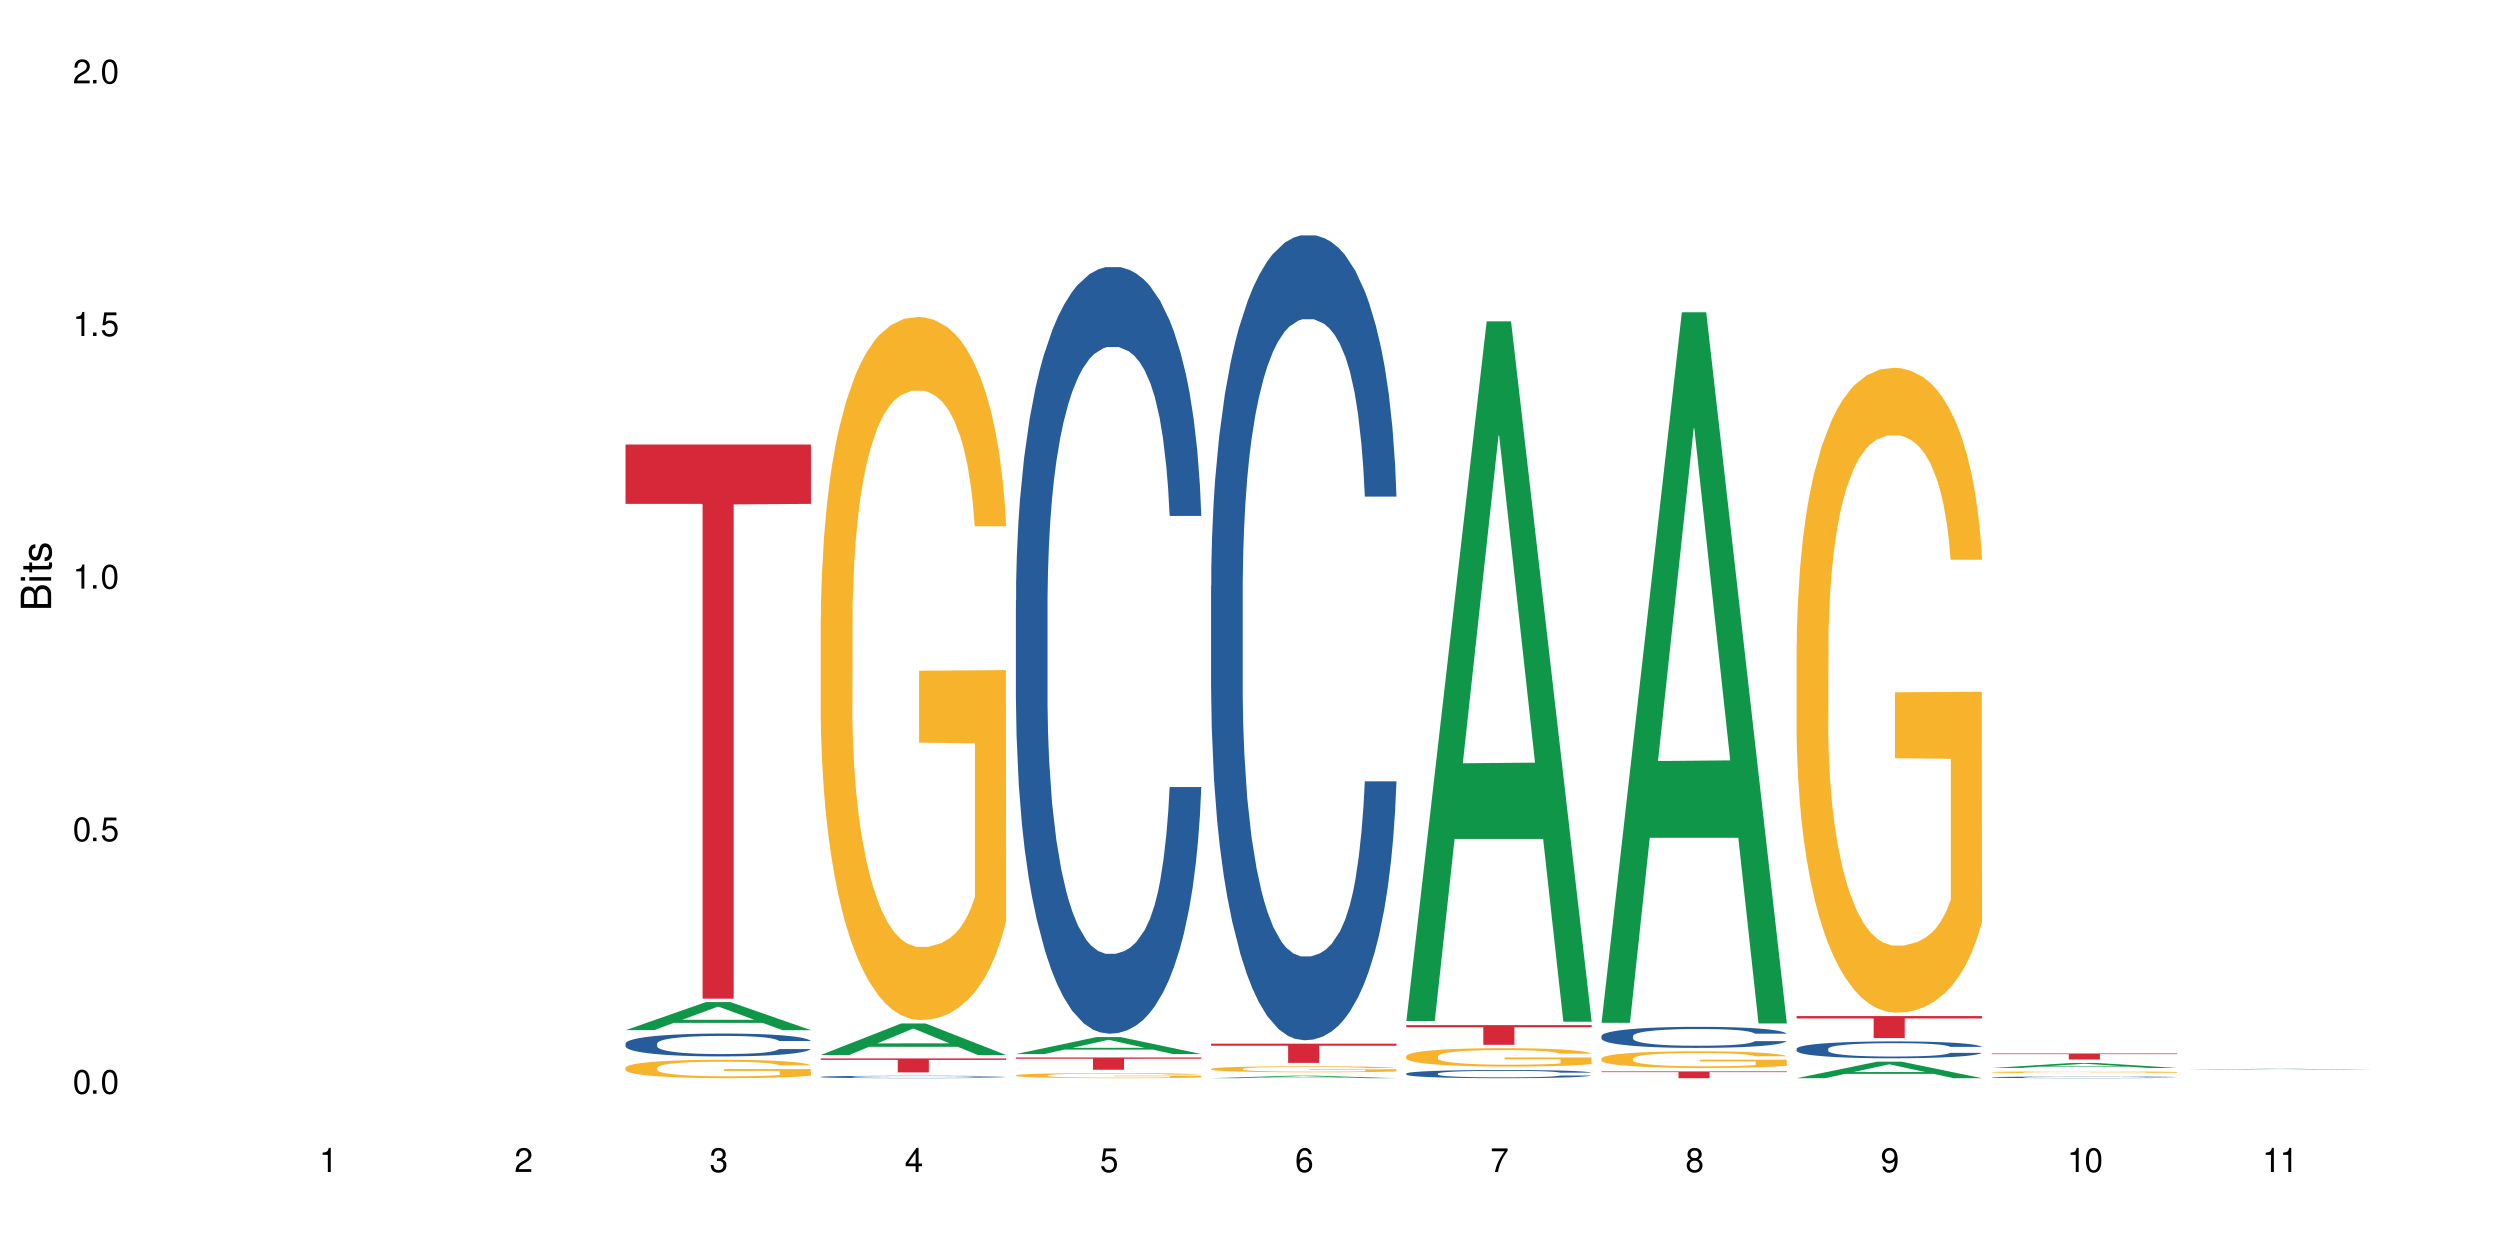 <?xml version="1.0" encoding="UTF-8"?>
<svg xmlns="http://www.w3.org/2000/svg" xmlns:xlink="http://www.w3.org/1999/xlink" width="720" height="360" viewBox="0 0 720 360">
<defs>
<g>
<g id="glyph-0-0">
</g>
<g id="glyph-0-1">
<path d="M 2.641 -6.938 C 2 -6.938 1.422 -6.656 1.078 -6.172 C 0.641 -5.562 0.406 -4.641 0.406 -3.359 C 0.406 -1.016 1.188 0.219 2.641 0.219 C 4.078 0.219 4.859 -1.016 4.859 -3.297 C 4.859 -4.641 4.656 -5.547 4.203 -6.172 C 3.844 -6.656 3.281 -6.938 2.641 -6.938 Z M 2.641 -6.188 C 3.547 -6.188 4 -5.25 4 -3.375 C 4 -1.406 3.562 -0.484 2.625 -0.484 C 1.734 -0.484 1.281 -1.438 1.281 -3.344 C 1.281 -5.25 1.734 -6.188 2.641 -6.188 Z M 2.641 -6.188 "/>
</g>
<g id="glyph-0-2">
<path d="M 1.828 -1 L 0.828 -1 L 0.828 0 L 1.828 0 Z M 1.828 -1 "/>
</g>
<g id="glyph-0-3">
<path d="M 4.562 -6.797 L 1.062 -6.797 L 0.547 -3.094 L 1.328 -3.094 C 1.719 -3.562 2.047 -3.734 2.578 -3.734 C 3.484 -3.734 4.062 -3.109 4.062 -2.094 C 4.062 -1.125 3.484 -0.531 2.578 -0.531 C 1.828 -0.531 1.375 -0.906 1.188 -1.672 L 0.328 -1.672 C 0.453 -1.109 0.547 -0.844 0.75 -0.594 C 1.125 -0.078 1.828 0.219 2.594 0.219 C 3.969 0.219 4.922 -0.781 4.922 -2.219 C 4.922 -3.562 4.031 -4.484 2.719 -4.484 C 2.25 -4.484 1.859 -4.359 1.469 -4.062 L 1.734 -5.969 L 4.562 -5.969 Z M 4.562 -6.797 "/>
</g>
<g id="glyph-0-4">
<path d="M 2.484 -4.938 L 2.484 0 L 3.328 0 L 3.328 -6.938 L 2.766 -6.938 C 2.469 -5.875 2.281 -5.734 0.984 -5.562 L 0.984 -4.938 Z M 2.484 -4.938 "/>
</g>
<g id="glyph-0-5">
<path d="M 4.859 -0.828 L 1.281 -0.828 C 1.359 -1.406 1.672 -1.781 2.5 -2.281 L 3.469 -2.828 C 4.406 -3.344 4.906 -4.062 4.906 -4.906 C 4.906 -5.484 4.672 -6.031 4.266 -6.406 C 3.859 -6.766 3.375 -6.938 2.719 -6.938 C 1.859 -6.938 1.219 -6.625 0.844 -6.031 C 0.609 -5.672 0.5 -5.234 0.484 -4.531 L 1.328 -4.531 C 1.359 -5.016 1.406 -5.281 1.531 -5.516 C 1.75 -5.938 2.188 -6.203 2.703 -6.203 C 3.469 -6.203 4.031 -5.641 4.031 -4.891 C 4.031 -4.344 3.719 -3.859 3.125 -3.516 L 2.234 -3 C 0.812 -2.172 0.406 -1.531 0.328 -0.016 L 4.859 -0.016 Z M 4.859 -0.828 "/>
</g>
<g id="glyph-0-6">
<path d="M 2.125 -3.188 L 2.578 -3.188 C 3.5 -3.188 3.984 -2.766 3.984 -1.922 C 3.984 -1.062 3.469 -0.531 2.594 -0.531 C 1.656 -0.531 1.203 -1 1.156 -2.016 L 0.312 -2.016 C 0.344 -1.453 0.438 -1.094 0.609 -0.781 C 0.953 -0.109 1.625 0.219 2.547 0.219 C 3.953 0.219 4.859 -0.625 4.859 -1.938 C 4.859 -2.828 4.516 -3.297 3.703 -3.594 C 4.344 -3.844 4.656 -4.328 4.656 -5.031 C 4.656 -6.219 3.875 -6.938 2.578 -6.938 C 1.203 -6.938 0.484 -6.172 0.453 -4.703 L 1.297 -4.703 C 1.312 -5.125 1.344 -5.359 1.453 -5.578 C 1.641 -5.969 2.062 -6.203 2.594 -6.203 C 3.344 -6.203 3.797 -5.75 3.797 -5 C 3.797 -4.516 3.609 -4.219 3.25 -4.047 C 3.016 -3.953 2.703 -3.922 2.125 -3.906 Z M 2.125 -3.188 "/>
</g>
<g id="glyph-0-7">
<path d="M 3.141 -1.672 L 3.141 0 L 3.984 0 L 3.984 -1.672 L 4.984 -1.672 L 4.984 -2.438 L 3.984 -2.438 L 3.984 -6.938 L 3.359 -6.938 L 0.266 -2.578 L 0.266 -1.672 Z M 3.141 -2.438 L 1 -2.438 L 3.141 -5.5 Z M 3.141 -2.438 "/>
</g>
<g id="glyph-0-8">
<path d="M 4.781 -5.125 C 4.609 -6.266 3.891 -6.938 2.844 -6.938 C 2.094 -6.938 1.422 -6.578 1.031 -5.953 C 0.594 -5.266 0.406 -4.422 0.406 -3.172 C 0.406 -2 0.578 -1.25 0.984 -0.641 C 1.359 -0.078 1.953 0.219 2.703 0.219 C 3.984 0.219 4.922 -0.75 4.922 -2.094 C 4.922 -3.375 4.062 -4.281 2.844 -4.281 C 2.172 -4.281 1.641 -4.031 1.281 -3.516 C 1.281 -5.234 1.828 -6.188 2.797 -6.188 C 3.391 -6.188 3.797 -5.797 3.938 -5.125 Z M 2.734 -3.531 C 3.547 -3.531 4.062 -2.953 4.062 -2.031 C 4.062 -1.156 3.484 -0.531 2.703 -0.531 C 1.922 -0.531 1.328 -1.188 1.328 -2.078 C 1.328 -2.938 1.906 -3.531 2.734 -3.531 Z M 2.734 -3.531 "/>
</g>
<g id="glyph-0-9">
<path d="M 4.984 -6.797 L 0.438 -6.797 L 0.438 -5.969 L 4.109 -5.969 C 2.5 -3.656 1.828 -2.234 1.328 0 L 2.219 0 C 2.594 -2.172 3.453 -4.047 4.984 -6.094 Z M 4.984 -6.797 "/>
</g>
<g id="glyph-0-10">
<path d="M 3.75 -3.656 C 4.469 -4.094 4.688 -4.438 4.688 -5.078 C 4.688 -6.172 3.844 -6.938 2.641 -6.938 C 1.438 -6.938 0.594 -6.172 0.594 -5.094 C 0.594 -4.438 0.812 -4.094 1.516 -3.656 C 0.734 -3.266 0.359 -2.703 0.359 -1.922 C 0.359 -0.656 1.281 0.219 2.641 0.219 C 3.984 0.219 4.922 -0.656 4.922 -1.922 C 4.922 -2.703 4.531 -3.266 3.75 -3.656 Z M 2.641 -6.188 C 3.359 -6.188 3.812 -5.75 3.812 -5.062 C 3.812 -4.406 3.344 -3.984 2.641 -3.984 C 1.922 -3.984 1.453 -4.406 1.453 -5.078 C 1.453 -5.75 1.922 -6.188 2.641 -6.188 Z M 2.641 -3.266 C 3.484 -3.266 4.062 -2.719 4.062 -1.906 C 4.062 -1.078 3.484 -0.531 2.625 -0.531 C 1.797 -0.531 1.219 -1.094 1.219 -1.906 C 1.219 -2.719 1.781 -3.266 2.641 -3.266 Z M 2.641 -3.266 "/>
</g>
<g id="glyph-0-11">
<path d="M 0.516 -1.578 C 0.672 -0.453 1.406 0.219 2.438 0.219 C 3.188 0.219 3.859 -0.141 4.266 -0.766 C 4.688 -1.453 4.891 -2.297 4.891 -3.547 C 4.891 -4.719 4.703 -5.453 4.312 -6.078 C 3.938 -6.641 3.344 -6.938 2.594 -6.938 C 1.297 -6.938 0.359 -5.969 0.359 -4.625 C 0.359 -3.344 1.234 -2.453 2.453 -2.453 C 3.094 -2.453 3.578 -2.672 4.016 -3.203 C 4 -1.484 3.469 -0.531 2.5 -0.531 C 1.906 -0.531 1.484 -0.906 1.359 -1.578 Z M 2.578 -6.203 C 3.375 -6.203 3.969 -5.531 3.969 -4.641 C 3.969 -3.797 3.391 -3.188 2.547 -3.188 C 1.734 -3.188 1.234 -3.766 1.234 -4.688 C 1.234 -5.562 1.797 -6.203 2.578 -6.203 Z M 2.578 -6.203 "/>
</g>
<g id="glyph-1-0">
</g>
<g id="glyph-1-1">
<path d="M 0 -0.953 L 0 -4.891 C 0 -5.719 -0.234 -6.344 -0.734 -6.797 C -1.188 -7.234 -1.812 -7.469 -2.5 -7.469 C -3.547 -7.469 -4.188 -7 -4.625 -5.875 C -4.984 -6.688 -5.625 -7.094 -6.531 -7.094 C -7.172 -7.094 -7.734 -6.859 -8.141 -6.391 C -8.562 -5.922 -8.75 -5.344 -8.75 -4.5 L -8.75 -0.953 Z M -4.984 -2.062 L -7.766 -2.062 L -7.766 -4.219 C -7.766 -4.844 -7.688 -5.203 -7.453 -5.5 C -7.219 -5.812 -6.859 -5.969 -6.375 -5.969 C -5.891 -5.969 -5.531 -5.812 -5.297 -5.5 C -5.062 -5.203 -4.984 -4.844 -4.984 -4.219 Z M -0.984 -2.062 L -4 -2.062 L -4 -4.781 C -4 -5.766 -3.438 -6.359 -2.484 -6.359 C -1.547 -6.359 -0.984 -5.766 -0.984 -4.781 Z M -0.984 -2.062 "/>
</g>
<g id="glyph-1-2">
<path d="M -6.281 -1.797 L -6.281 -0.797 L 0 -0.797 L 0 -1.797 Z M -8.75 -1.797 L -8.75 -0.797 L -7.484 -0.797 L -7.484 -1.797 Z M -8.75 -1.797 "/>
</g>
<g id="glyph-1-3">
<path d="M -6.281 -3.047 L -6.281 -2.016 L -8.016 -2.016 L -8.016 -1.016 L -6.281 -1.016 L -6.281 -0.172 L -5.469 -0.172 L -5.469 -1.016 L -0.719 -1.016 C -0.078 -1.016 0.281 -1.453 0.281 -2.234 C 0.281 -2.5 0.25 -2.719 0.188 -3.047 L -0.641 -3.047 C -0.609 -2.906 -0.594 -2.766 -0.594 -2.562 C -0.594 -2.141 -0.719 -2.016 -1.156 -2.016 L -5.469 -2.016 L -5.469 -3.047 Z M -6.281 -3.047 "/>
</g>
<g id="glyph-1-4">
<path d="M -4.531 -5.25 C -5.766 -5.25 -6.469 -4.422 -6.469 -2.969 C -6.469 -1.516 -5.719 -0.562 -4.547 -0.562 C -3.562 -0.562 -3.094 -1.062 -2.734 -2.562 L -2.516 -3.484 C -2.344 -4.188 -2.094 -4.469 -1.641 -4.469 C -1.047 -4.469 -0.641 -3.875 -0.641 -3 C -0.641 -2.453 -0.797 -2 -1.062 -1.75 C -1.25 -1.594 -1.422 -1.531 -1.875 -1.469 L -1.875 -0.406 C -0.422 -0.453 0.281 -1.266 0.281 -2.922 C 0.281 -4.5 -0.5 -5.516 -1.719 -5.516 C -2.656 -5.516 -3.172 -4.984 -3.469 -3.734 L -3.703 -2.766 C -3.891 -1.953 -4.156 -1.609 -4.594 -1.609 C -5.188 -1.609 -5.547 -2.125 -5.547 -2.938 C -5.547 -3.75 -5.203 -4.172 -4.531 -4.203 Z M -4.531 -5.25 "/>
</g>
</g>
</defs>
<rect x="-72" y="-36" width="864" height="432" fill="rgb(100%, 100%, 100%)" fill-opacity="1"/>
<path fill-rule="nonzero" fill="rgb(6.275%, 58.824%, 28.235%)" fill-opacity="1" d="M 180.152 296.684 L 180.211 296.676 L 203.316 288.594 L 210.336 288.594 L 233.555 296.691 L 225.395 296.691 L 219.578 294.578 L 194.074 294.578 L 188.371 296.684 L 180.152 296.684 L 196.527 293.703 L 217.238 293.695 L 206.91 289.918 L 206.797 289.91 L 206.684 289.93 L 196.473 293.695 L 196.527 293.703 Z M 180.152 296.684 "/>
<path fill-rule="nonzero" fill="rgb(14.51%, 36.078%, 60%)" fill-opacity="1" d="M 180.152 300.527 L 180.219 300.523 L 180.219 300.379 L 180.414 300.148 L 180.871 299.863 L 181.324 299.664 L 182.5 299.309 L 184.125 298.965 L 185.82 298.699 L 187.059 298.543 L 188.164 298.422 L 190.703 298.203 L 192.332 298.086 L 194.09 297.984 L 196.238 297.883 L 197.801 297.82 L 201.32 297.727 L 203.922 297.684 L 205.941 297.664 L 210.305 297.664 L 212.91 297.691 L 214.801 297.719 L 216.883 297.77 L 218.641 297.82 L 221.703 297.953 L 224.438 298.121 L 225.676 298.219 L 227.629 298.406 L 229.125 298.586 L 230.168 298.742 L 231.34 298.965 L 232.383 299.234 L 233.164 299.543 L 233.555 299.801 L 224.438 299.801 L 223.98 299.562 L 223.461 299.375 L 222.484 299.129 L 221.508 298.953 L 220.141 298.777 L 218.902 298.664 L 217.207 298.551 L 215.711 298.477 L 214.148 298.422 L 212.648 298.387 L 209.785 298.352 L 206.465 298.352 L 205.227 298.363 L 202.688 298.41 L 201.32 298.453 L 199.363 298.539 L 197.996 298.617 L 196.371 298.738 L 195.262 298.84 L 193.895 298.996 L 192.918 299.133 L 191.812 299.332 L 191.16 299.48 L 190.574 299.652 L 190.051 299.848 L 189.66 300.059 L 189.402 300.281 L 189.27 300.5 L 189.27 301.43 L 189.402 301.648 L 189.727 301.902 L 190.574 302.266 L 191.812 302.586 L 193.242 302.84 L 194.609 303.02 L 195.395 303.105 L 196.434 303.199 L 198.062 303.32 L 200.406 303.441 L 201.773 303.488 L 203.859 303.535 L 206.008 303.562 L 208.875 303.562 L 211.414 303.535 L 213.105 303.508 L 214.863 303.457 L 217.273 303.355 L 218.773 303.262 L 220.074 303.145 L 221.051 303.031 L 221.703 302.934 L 222.68 302.75 L 223.461 302.543 L 224.047 302.332 L 224.438 302.129 L 233.555 302.129 L 233.164 302.371 L 232.578 302.605 L 231.992 302.777 L 231.082 302.988 L 230.039 303.176 L 228.539 303.387 L 227.305 303.523 L 225.676 303.676 L 224.176 303.789 L 222.551 303.891 L 220.141 304.012 L 218.578 304.07 L 216.883 304.125 L 214.863 304.176 L 212.324 304.215 L 209.59 304.242 L 207.051 304.246 L 204.316 304.234 L 202.297 304.211 L 199.625 304.156 L 196.305 304.047 L 193.895 303.934 L 192.008 303.82 L 190.379 303.699 L 188.555 303.535 L 186.211 303.273 L 184.777 303.066 L 183.801 302.898 L 182.695 302.664 L 181.914 302.453 L 181 302.117 L 180.348 301.691 L 180.152 301.359 Z M 180.152 300.527 "/>
<path fill-rule="nonzero" fill="rgb(96.863%, 70.196%, 16.863%)" fill-opacity="1" d="M 180.152 307.492 L 180.219 307.488 L 180.219 307.391 L 180.48 307.172 L 181.129 306.871 L 181.977 306.625 L 182.891 306.43 L 183.477 306.328 L 184.453 306.184 L 185.297 306.078 L 187.449 305.859 L 190.184 305.656 L 191.68 305.57 L 193.375 305.488 L 195.785 305.395 L 196.891 305.363 L 200.277 305.285 L 204.121 305.234 L 208.352 305.223 L 210.305 305.227 L 212.977 305.246 L 216.621 305.297 L 218.707 305.348 L 220.336 305.395 L 222.027 305.457 L 224.113 305.555 L 226.066 305.672 L 227.629 305.789 L 229.191 305.934 L 230.492 306.086 L 231.602 306.258 L 232.578 306.461 L 233.164 306.629 L 233.555 306.801 L 224.504 306.801 L 223.98 306.629 L 223.395 306.5 L 222.418 306.34 L 221.441 306.223 L 220.465 306.133 L 218.641 306.004 L 217.078 305.93 L 215.125 305.859 L 213.238 305.816 L 211.086 305.789 L 209.785 305.777 L 206.332 305.777 L 203.207 305.812 L 201.383 305.852 L 200.082 305.891 L 198.258 305.961 L 197.152 306.02 L 196.5 306.059 L 194.547 306.207 L 193.242 306.344 L 192.527 306.438 L 191.617 306.582 L 190.965 306.711 L 190.246 306.906 L 189.855 307.051 L 189.336 307.379 L 189.27 308.25 L 189.465 308.434 L 189.855 308.633 L 190.379 308.809 L 191.16 308.992 L 191.941 309.133 L 193.309 309.32 L 194.48 309.445 L 195.395 309.527 L 197.152 309.66 L 197.867 309.703 L 199.562 309.789 L 201.32 309.859 L 203.469 309.918 L 205.098 309.945 L 207.699 309.969 L 211.023 309.969 L 214.93 309.941 L 217.402 309.902 L 219.098 309.863 L 220.203 309.828 L 221.57 309.777 L 222.551 309.727 L 223.461 309.676 L 224.566 309.594 L 224.566 308.434 L 208.484 308.43 L 208.484 307.887 L 233.488 307.883 L 233.555 309.777 L 232.188 309.906 L 230.492 310.031 L 228.867 310.129 L 227.172 310.211 L 224.762 310.305 L 222.809 310.363 L 219.812 310.43 L 217.078 310.473 L 214.215 310.504 L 211.672 310.516 L 208.68 310.523 L 206.008 310.512 L 203.141 310.484 L 200.863 310.445 L 198.777 310.395 L 196.695 310.332 L 194.09 310.23 L 192.398 310.148 L 190.641 310.047 L 188.879 309.926 L 187.316 309.797 L 186.277 309.695 L 185.234 309.578 L 184.125 309.434 L 183.086 309.27 L 182.305 309.117 L 181.586 308.949 L 181.066 308.789 L 180.543 308.57 L 180.285 308.398 L 180.152 308.246 Z M 180.152 307.492 "/>
<path fill-rule="nonzero" fill="rgb(83.922%, 15.686%, 22.353%)" fill-opacity="1" d="M 180.152 128.031 L 233.555 128.031 L 233.555 145.117 L 211.301 145.266 L 211.301 287.617 L 202.344 287.617 L 202.344 145.414 L 202.215 145.117 L 180.152 145.117 Z M 180.152 128.031 "/>
<path fill-rule="nonzero" fill="rgb(6.275%, 58.824%, 28.235%)" fill-opacity="1" d="M 236.367 303.836 L 236.422 303.824 L 259.527 294.762 L 266.547 294.762 L 289.766 303.844 L 281.609 303.844 L 275.789 301.473 L 250.285 301.473 L 244.582 303.836 L 236.367 303.836 L 252.738 300.492 L 273.449 300.484 L 263.121 296.246 L 263.008 296.238 L 262.895 296.262 L 252.684 300.484 L 252.738 300.492 Z M 236.367 303.836 "/>
<path fill-rule="nonzero" fill="rgb(14.51%, 36.078%, 60%)" fill-opacity="1" d="M 236.367 310.129 L 236.43 310.129 L 236.43 310.113 L 236.625 310.09 L 237.082 310.059 L 237.539 310.039 L 238.711 310 L 240.34 309.965 L 242.031 309.938 L 243.27 309.918 L 244.375 309.906 L 246.914 309.883 L 248.543 309.871 L 250.301 309.859 L 252.449 309.848 L 254.016 309.844 L 257.531 309.832 L 260.137 309.828 L 269.121 309.828 L 271.012 309.832 L 273.094 309.836 L 274.852 309.844 L 277.914 309.855 L 280.648 309.875 L 281.887 309.887 L 283.84 309.906 L 285.34 309.922 L 286.379 309.941 L 287.551 309.965 L 288.594 309.992 L 289.375 310.023 L 289.766 310.051 L 280.648 310.051 L 280.191 310.027 L 279.672 310.008 L 278.695 309.98 L 277.719 309.961 L 276.352 309.945 L 275.113 309.934 L 273.422 309.922 L 271.922 309.914 L 270.359 309.906 L 268.863 309.902 L 265.996 309.898 L 261.438 309.898 L 258.898 309.906 L 257.531 309.91 L 255.578 309.918 L 254.211 309.926 L 252.582 309.941 L 251.473 309.949 L 250.105 309.969 L 249.129 309.98 L 248.023 310.004 L 247.371 310.02 L 246.785 310.035 L 246.266 310.059 L 245.875 310.078 L 245.613 310.102 L 245.484 310.125 L 245.484 310.223 L 245.613 310.246 L 245.938 310.273 L 246.785 310.312 L 248.023 310.348 L 249.457 310.371 L 250.824 310.391 L 251.605 310.402 L 252.645 310.41 L 254.273 310.422 L 256.617 310.438 L 257.984 310.441 L 260.07 310.445 L 262.219 310.449 L 265.086 310.449 L 267.625 310.445 L 269.316 310.445 L 271.074 310.438 L 273.484 310.426 L 274.984 310.418 L 276.285 310.406 L 277.262 310.395 L 277.914 310.383 L 278.891 310.363 L 279.672 310.34 L 280.258 310.32 L 280.648 310.297 L 289.766 310.297 L 289.375 310.324 L 288.789 310.348 L 288.203 310.367 L 287.293 310.391 L 286.25 310.41 L 284.75 310.43 L 283.516 310.445 L 281.887 310.461 L 280.387 310.473 L 278.762 310.484 L 276.352 310.496 L 274.789 310.504 L 273.094 310.508 L 271.074 310.516 L 268.535 310.52 L 265.801 310.52 L 263.262 310.523 L 260.527 310.52 L 258.508 310.52 L 255.836 310.512 L 252.516 310.5 L 250.105 310.488 L 248.219 310.477 L 246.59 310.465 L 244.766 310.445 L 242.422 310.418 L 240.988 310.398 L 240.012 310.379 L 238.906 310.355 L 238.125 310.332 L 237.211 310.297 L 236.562 310.25 L 236.367 310.215 Z M 236.367 310.129 "/>
<path fill-rule="nonzero" fill="rgb(96.863%, 70.196%, 16.863%)" fill-opacity="1" d="M 236.367 178.008 L 236.43 177.82 L 236.43 174.125 L 236.691 165.801 L 237.344 154.332 L 238.188 144.902 L 239.102 137.504 L 239.688 133.617 L 240.664 128.07 L 241.512 124 L 243.66 115.68 L 246.395 107.91 L 247.891 104.582 L 249.586 101.438 L 251.996 97.922 L 253.102 96.629 L 256.488 93.668 L 260.332 91.82 L 264.562 91.266 L 266.516 91.449 L 269.188 92.191 L 272.836 94.223 L 274.918 96.074 L 276.547 97.922 L 278.238 100.328 L 280.324 104.027 L 282.277 108.465 L 283.84 112.906 L 285.402 118.453 L 286.707 124.371 L 287.812 130.844 L 288.789 138.613 L 289.375 145.086 L 289.766 151.559 L 280.715 151.559 L 280.191 145.086 L 279.605 140.094 L 278.629 133.988 L 277.652 129.551 L 276.676 126.035 L 274.852 121.227 L 273.289 118.27 L 271.336 115.68 L 269.449 114.016 L 267.301 112.906 L 265.996 112.535 L 262.543 112.535 L 259.418 113.828 L 257.594 115.309 L 256.293 116.789 L 254.469 119.562 L 253.363 121.781 L 252.711 123.262 L 250.758 128.996 L 249.457 134.172 L 248.738 137.688 L 247.828 143.238 L 247.176 148.23 L 246.461 155.629 L 246.07 161.176 L 245.547 173.754 L 245.484 207.043 L 245.68 214.074 L 246.07 221.656 L 246.59 228.312 L 247.371 235.344 L 248.152 240.707 L 249.52 247.918 L 250.691 252.727 L 251.605 255.871 L 253.363 260.863 L 254.078 262.531 L 255.773 265.859 L 257.531 268.449 L 259.68 270.668 L 261.309 271.777 L 263.914 272.703 L 267.234 272.703 L 271.141 271.594 L 273.617 270.113 L 275.309 268.633 L 276.418 267.34 L 277.785 265.305 L 278.762 263.453 L 279.672 261.422 L 280.781 258.277 L 280.781 214.074 L 264.695 213.887 L 264.695 193.172 L 289.699 192.988 L 289.766 265.305 L 288.398 270.297 L 286.707 275.105 L 285.078 278.805 L 283.383 281.949 L 280.977 285.465 L 279.02 287.684 L 276.023 290.273 L 273.289 291.938 L 270.426 293.047 L 267.887 293.602 L 264.891 293.785 L 262.219 293.418 L 259.355 292.309 L 257.074 290.828 L 254.992 288.977 L 252.906 286.574 L 250.301 282.688 L 248.609 279.547 L 246.852 275.66 L 245.094 271.039 L 243.527 266.043 L 242.488 262.16 L 241.445 257.723 L 240.34 252.172 L 239.297 245.883 L 238.516 240.152 L 237.797 233.676 L 237.277 227.574 L 236.758 219.25 L 236.496 212.594 L 236.367 206.859 Z M 236.367 178.008 "/>
<path fill-rule="nonzero" fill="rgb(83.922%, 15.686%, 22.353%)" fill-opacity="1" d="M 236.367 304.816 L 289.766 304.816 L 289.766 305.25 L 267.512 305.254 L 267.512 308.852 L 258.555 308.852 L 258.555 305.258 L 258.426 305.25 L 236.367 305.25 Z M 236.367 304.816 "/>
<path fill-rule="nonzero" fill="rgb(6.275%, 58.824%, 28.235%)" fill-opacity="1" d="M 292.578 303.566 L 292.633 303.562 L 315.738 298.684 L 322.758 298.684 L 345.977 303.57 L 337.82 303.57 L 332 302.293 L 306.496 302.293 L 300.793 303.566 L 292.578 303.566 L 308.949 301.766 L 329.66 301.762 L 319.336 299.484 L 319.219 299.477 L 319.105 299.492 L 308.895 301.762 L 308.949 301.766 Z M 292.578 303.566 "/>
<path fill-rule="nonzero" fill="rgb(14.51%, 36.078%, 60%)" fill-opacity="1" d="M 292.578 173 L 292.641 172.797 L 292.641 167.953 L 292.836 160.285 L 293.293 150.598 L 293.75 143.941 L 294.922 132.035 L 296.551 120.531 L 298.242 111.652 L 299.48 106.406 L 300.586 102.367 L 303.125 94.902 L 304.754 91.07 L 306.512 87.637 L 308.664 84.207 L 310.227 82.188 L 313.742 78.961 L 316.348 77.547 L 318.367 76.941 L 322.73 76.941 L 325.332 77.75 L 327.223 78.758 L 329.305 80.375 L 331.066 82.188 L 334.125 86.629 L 336.859 92.277 L 338.098 95.508 L 340.051 101.766 L 341.551 107.816 L 342.59 113.062 L 343.762 120.531 L 344.805 129.613 L 345.586 139.902 L 345.977 148.582 L 336.859 148.582 L 336.406 140.508 L 335.883 134.254 L 334.906 125.98 L 333.93 120.129 L 332.562 114.273 L 331.324 110.441 L 329.633 106.605 L 328.133 104.184 L 326.57 102.367 L 325.074 101.16 L 322.207 99.949 L 318.887 99.949 L 317.648 100.352 L 315.109 101.965 L 313.742 103.379 L 311.789 106.203 L 310.422 108.828 L 308.793 112.863 L 307.684 116.293 L 306.316 121.539 L 305.34 126.18 L 304.234 132.84 L 303.582 137.887 L 302.996 143.535 L 302.477 150.195 L 302.086 157.258 L 301.824 164.727 L 301.695 171.988 L 301.695 203.27 L 301.824 210.531 L 302.148 219.008 L 302.996 231.316 L 304.234 242.012 L 305.668 250.488 L 307.035 256.543 L 307.816 259.367 L 308.859 262.598 L 310.484 266.633 L 312.832 270.668 L 314.199 272.281 L 316.281 273.898 L 318.43 274.703 L 321.297 274.703 L 323.836 273.898 L 325.527 272.887 L 327.289 271.273 L 329.695 267.844 L 331.195 264.613 L 332.496 260.781 L 333.473 256.945 L 334.125 253.719 L 335.102 247.461 L 335.883 240.602 L 336.469 233.539 L 336.859 226.676 L 345.977 226.676 L 345.586 234.75 L 345 242.617 L 344.414 248.473 L 343.504 255.535 L 342.461 261.789 L 340.965 268.852 L 339.727 273.492 L 338.098 278.539 L 336.602 282.371 L 334.973 285.805 L 332.562 289.84 L 331 291.859 L 329.305 293.672 L 327.289 295.289 L 324.746 296.699 L 322.012 297.508 L 319.473 297.711 L 316.738 297.305 L 314.719 296.5 L 312.047 294.684 L 308.727 291.051 L 306.316 287.215 L 304.43 283.383 L 302.801 279.348 L 300.977 273.898 L 298.633 265.02 L 297.199 258.156 L 296.223 252.508 L 295.117 244.637 L 294.336 237.574 L 293.422 226.273 L 292.773 211.945 L 292.578 200.848 Z M 292.578 173 "/>
<path fill-rule="nonzero" fill="rgb(96.863%, 70.196%, 16.863%)" fill-opacity="1" d="M 292.578 309.68 L 292.641 309.68 L 292.641 309.652 L 292.902 309.594 L 293.555 309.508 L 294.398 309.441 L 295.312 309.387 L 295.898 309.359 L 296.875 309.32 L 297.723 309.289 L 299.871 309.227 L 302.605 309.172 L 304.105 309.148 L 305.797 309.125 L 308.207 309.098 L 309.312 309.09 L 312.699 309.07 L 316.543 309.055 L 320.773 309.051 L 322.73 309.051 L 325.398 309.059 L 329.047 309.074 L 331.129 309.086 L 332.758 309.098 L 334.449 309.117 L 336.535 309.145 L 338.488 309.176 L 340.051 309.207 L 341.613 309.25 L 342.918 309.293 L 344.023 309.34 L 345 309.395 L 345.586 309.441 L 345.977 309.488 L 336.926 309.488 L 336.406 309.441 L 335.82 309.406 L 334.84 309.363 L 333.863 309.328 L 332.887 309.305 L 331.066 309.27 L 329.5 309.246 L 327.547 309.227 L 325.66 309.215 L 323.512 309.207 L 318.758 309.207 L 315.629 309.215 L 313.809 309.227 L 312.504 309.238 L 310.68 309.258 L 309.574 309.273 L 308.922 309.285 L 306.969 309.324 L 305.668 309.363 L 304.949 309.387 L 304.039 309.43 L 303.387 309.465 L 302.672 309.52 L 302.281 309.559 L 301.758 309.648 L 301.695 309.891 L 301.891 309.941 L 302.281 309.996 L 302.801 310.047 L 303.582 310.098 L 304.363 310.137 L 305.73 310.188 L 306.902 310.223 L 307.816 310.246 L 309.574 310.281 L 310.289 310.293 L 311.984 310.32 L 313.742 310.336 L 315.891 310.355 L 317.52 310.363 L 320.125 310.367 L 323.445 310.367 L 327.352 310.359 L 329.828 310.352 L 331.52 310.34 L 332.629 310.328 L 333.996 310.316 L 334.973 310.301 L 335.883 310.285 L 336.992 310.266 L 336.992 309.941 L 320.906 309.941 L 320.906 309.793 L 345.914 309.789 L 345.977 310.316 L 344.609 310.352 L 342.918 310.387 L 341.289 310.414 L 339.598 310.438 L 337.188 310.461 L 335.234 310.477 L 332.238 310.496 L 329.5 310.508 L 326.637 310.516 L 324.098 310.52 L 321.102 310.523 L 318.43 310.52 L 315.566 310.512 L 313.285 310.5 L 311.203 310.488 L 309.117 310.469 L 306.512 310.441 L 304.82 310.418 L 303.062 310.391 L 301.305 310.355 L 299.742 310.32 L 298.699 310.293 L 297.656 310.258 L 296.551 310.219 L 295.508 310.172 L 294.727 310.133 L 294.008 310.086 L 293.488 310.039 L 292.969 309.98 L 292.707 309.934 L 292.578 309.891 Z M 292.578 309.68 "/>
<path fill-rule="nonzero" fill="rgb(83.922%, 15.686%, 22.353%)" fill-opacity="1" d="M 292.578 304.543 L 345.977 304.543 L 345.977 304.922 L 323.723 304.926 L 323.723 308.078 L 314.77 308.078 L 314.77 304.93 L 314.637 304.922 L 292.578 304.922 Z M 292.578 304.543 "/>
<path fill-rule="nonzero" fill="rgb(6.275%, 58.824%, 28.235%)" fill-opacity="1" d="M 348.789 310.52 L 348.844 310.52 L 371.953 309.797 L 378.969 309.797 L 402.188 310.523 L 394.031 310.523 L 388.211 310.332 L 362.711 310.332 L 357.004 310.52 L 348.789 310.52 L 365.164 310.254 L 385.871 310.254 L 375.547 309.914 L 375.316 309.914 L 365.105 310.254 L 365.164 310.254 Z M 348.789 310.52 "/>
<path fill-rule="nonzero" fill="rgb(14.51%, 36.078%, 60%)" fill-opacity="1" d="M 348.789 168.652 L 348.852 168.441 L 348.852 163.355 L 349.051 155.305 L 349.504 145.133 L 349.961 138.141 L 351.133 125.641 L 352.762 113.562 L 354.453 104.238 L 355.691 98.73 L 356.797 94.492 L 359.34 86.652 L 360.965 82.625 L 362.727 79.023 L 364.875 75.422 L 366.438 73.301 L 369.953 69.91 L 372.559 68.43 L 374.578 67.793 L 378.941 67.793 L 381.547 68.641 L 383.434 69.699 L 385.52 71.395 L 387.277 73.301 L 390.336 77.965 L 393.07 83.895 L 394.309 87.285 L 396.262 93.855 L 397.762 100.211 L 398.805 105.723 L 399.977 113.562 L 401.016 123.098 L 401.797 133.902 L 402.188 143.016 L 393.07 143.016 L 392.617 134.539 L 392.094 127.969 L 391.117 119.281 L 390.141 113.137 L 388.773 106.992 L 387.535 102.965 L 385.844 98.941 L 384.344 96.398 L 382.781 94.492 L 381.285 93.219 L 378.418 91.949 L 375.098 91.949 L 373.859 92.371 L 371.32 94.066 L 369.953 95.551 L 368 98.516 L 366.633 101.273 L 365.004 105.508 L 363.898 109.113 L 362.531 114.621 L 361.551 119.496 L 360.445 126.488 L 359.793 131.785 L 359.207 137.719 L 358.688 144.711 L 358.297 152.125 L 358.035 159.965 L 357.906 167.594 L 357.906 200.438 L 358.035 208.066 L 358.363 216.965 L 359.207 229.891 L 360.445 241.121 L 361.879 250.02 L 363.246 256.379 L 364.027 259.344 L 365.07 262.734 L 366.695 266.973 L 369.043 271.211 L 370.41 272.906 L 372.492 274.602 L 374.641 275.449 L 377.508 275.449 L 380.047 274.602 L 381.742 273.539 L 383.5 271.844 L 385.91 268.242 L 387.406 264.852 L 388.707 260.828 L 389.688 256.801 L 390.336 253.41 L 391.312 246.844 L 392.094 239.637 L 392.68 232.223 L 393.07 225.016 L 402.188 225.016 L 401.797 233.492 L 401.211 241.758 L 400.625 247.902 L 399.715 255.316 L 398.672 261.887 L 397.176 269.301 L 395.938 274.176 L 394.309 279.473 L 392.812 283.5 L 391.184 287.102 L 388.773 291.34 L 387.211 293.457 L 385.52 295.367 L 383.5 297.062 L 380.961 298.543 L 378.223 299.391 L 375.684 299.602 L 372.949 299.18 L 370.93 298.332 L 368.262 296.426 L 364.938 292.609 L 362.531 288.586 L 360.641 284.559 L 359.012 280.32 L 357.188 274.602 L 354.844 265.277 L 353.41 258.074 L 352.434 252.141 L 351.328 243.875 L 350.547 236.461 L 349.637 224.594 L 348.984 209.551 L 348.789 197.895 Z M 348.789 168.652 "/>
<path fill-rule="nonzero" fill="rgb(96.863%, 70.196%, 16.863%)" fill-opacity="1" d="M 348.789 307.828 L 348.852 307.828 L 348.852 307.797 L 349.113 307.727 L 349.766 307.629 L 350.613 307.547 L 351.523 307.484 L 352.109 307.449 L 353.086 307.402 L 353.934 307.367 L 356.082 307.297 L 358.816 307.23 L 360.316 307.199 L 362.008 307.176 L 364.418 307.145 L 365.523 307.133 L 368.91 307.109 L 372.754 307.094 L 376.988 307.086 L 378.941 307.09 L 381.609 307.094 L 385.258 307.113 L 387.34 307.129 L 388.969 307.145 L 390.664 307.164 L 392.746 307.195 L 394.699 307.234 L 396.262 307.273 L 397.824 307.32 L 399.129 307.371 L 400.234 307.426 L 401.211 307.492 L 401.797 307.547 L 402.188 307.602 L 393.137 307.602 L 392.617 307.547 L 392.031 307.504 L 391.055 307.453 L 390.078 307.414 L 389.098 307.383 L 387.277 307.344 L 385.715 307.316 L 383.758 307.297 L 381.871 307.281 L 379.723 307.273 L 378.418 307.27 L 374.969 307.27 L 371.844 307.281 L 370.02 307.293 L 368.715 307.305 L 366.891 307.328 L 365.785 307.348 L 365.133 307.359 L 363.18 307.41 L 361.879 307.453 L 361.16 307.484 L 360.25 307.531 L 359.598 307.574 L 358.883 307.637 L 358.492 307.688 L 357.969 307.793 L 357.906 308.078 L 358.102 308.137 L 358.492 308.203 L 359.012 308.262 L 359.793 308.32 L 360.574 308.367 L 361.941 308.43 L 363.117 308.469 L 364.027 308.496 L 365.785 308.539 L 366.5 308.555 L 368.195 308.582 L 369.953 308.605 L 372.102 308.621 L 373.73 308.633 L 376.336 308.641 L 379.656 308.641 L 383.562 308.629 L 386.039 308.617 L 387.73 308.605 L 388.84 308.594 L 390.207 308.578 L 391.184 308.562 L 392.094 308.543 L 393.203 308.516 L 393.203 308.137 L 377.117 308.137 L 377.117 307.961 L 402.125 307.957 L 402.188 308.578 L 400.82 308.621 L 399.129 308.66 L 397.5 308.691 L 395.809 308.719 L 393.398 308.75 L 391.445 308.77 L 388.449 308.789 L 385.715 308.805 L 382.848 308.816 L 380.309 308.82 L 377.312 308.82 L 374.641 308.816 L 371.777 308.809 L 369.496 308.797 L 367.414 308.781 L 365.328 308.758 L 362.727 308.727 L 361.031 308.699 L 359.273 308.664 L 357.516 308.625 L 355.953 308.582 L 354.91 308.551 L 353.867 308.512 L 352.762 308.465 L 351.719 308.41 L 350.938 308.363 L 350.223 308.305 L 349.699 308.254 L 349.18 308.184 L 348.918 308.125 L 348.789 308.078 Z M 348.789 307.828 "/>
<path fill-rule="nonzero" fill="rgb(83.922%, 15.686%, 22.353%)" fill-opacity="1" d="M 348.789 300.578 L 402.188 300.578 L 402.188 301.172 L 379.934 301.176 L 379.934 306.113 L 370.98 306.113 L 370.98 301.18 L 370.848 301.172 L 348.789 301.172 Z M 348.789 300.578 "/>
<path fill-rule="nonzero" fill="rgb(6.275%, 58.824%, 28.235%)" fill-opacity="1" d="M 405 294.07 L 405.059 293.883 L 428.164 92.543 L 435.18 92.543 L 458.402 294.262 L 450.242 294.262 L 444.422 241.605 L 418.922 241.605 L 413.215 294.07 L 405 294.07 L 421.375 219.824 L 442.082 219.637 L 431.758 125.5 L 431.645 125.312 L 431.527 125.879 L 421.316 219.637 L 421.375 219.824 Z M 405 294.07 "/>
<path fill-rule="nonzero" fill="rgb(14.51%, 36.078%, 60%)" fill-opacity="1" d="M 405 309.188 L 405.066 309.184 L 405.066 309.133 L 405.262 309.051 L 405.715 308.945 L 406.172 308.875 L 407.344 308.746 L 408.973 308.625 L 410.664 308.527 L 411.902 308.473 L 413.012 308.43 L 415.551 308.352 L 417.18 308.309 L 418.938 308.273 L 421.086 308.234 L 422.648 308.215 L 426.164 308.18 L 428.77 308.164 L 430.789 308.156 L 435.152 308.156 L 437.758 308.168 L 439.645 308.176 L 441.73 308.195 L 443.488 308.215 L 446.547 308.262 L 449.285 308.32 L 450.52 308.355 L 452.473 308.422 L 453.973 308.488 L 455.016 308.543 L 456.188 308.625 L 457.227 308.723 L 458.012 308.832 L 458.402 308.926 L 449.285 308.926 L 448.828 308.84 L 448.309 308.77 L 447.328 308.684 L 446.352 308.621 L 444.984 308.559 L 443.746 308.516 L 442.055 308.477 L 440.559 308.449 L 438.992 308.43 L 437.496 308.418 L 434.629 308.402 L 431.309 308.402 L 430.07 308.406 L 427.531 308.426 L 426.164 308.441 L 424.211 308.473 L 422.844 308.5 L 421.215 308.543 L 420.109 308.578 L 418.742 308.637 L 417.766 308.684 L 416.656 308.758 L 416.004 308.809 L 415.418 308.871 L 414.898 308.941 L 414.508 309.016 L 414.246 309.098 L 414.117 309.176 L 414.117 309.512 L 414.246 309.59 L 414.574 309.68 L 415.418 309.812 L 416.656 309.926 L 418.09 310.016 L 419.457 310.082 L 420.238 310.109 L 421.281 310.145 L 422.91 310.188 L 425.254 310.23 L 426.621 310.25 L 428.703 310.266 L 430.855 310.273 L 433.719 310.273 L 436.258 310.266 L 437.953 310.254 L 439.711 310.238 L 442.121 310.203 L 443.617 310.168 L 444.922 310.125 L 445.898 310.086 L 446.547 310.051 L 447.523 309.984 L 448.309 309.91 L 448.895 309.836 L 449.285 309.762 L 458.402 309.762 L 458.012 309.848 L 457.426 309.93 L 456.836 309.996 L 455.926 310.07 L 454.883 310.137 L 453.387 310.211 L 452.148 310.262 L 450.52 310.316 L 449.023 310.355 L 447.395 310.395 L 444.984 310.438 L 443.422 310.457 L 441.73 310.477 L 439.711 310.496 L 437.172 310.512 L 434.434 310.52 L 431.895 310.523 L 429.16 310.516 L 427.141 310.508 L 424.473 310.488 L 421.148 310.449 L 418.742 310.41 L 416.852 310.367 L 415.223 310.324 L 413.402 310.266 L 411.055 310.172 L 409.625 310.098 L 408.648 310.039 L 407.539 309.953 L 406.758 309.879 L 405.848 309.758 L 405.195 309.602 L 405 309.484 Z M 405 309.188 "/>
<path fill-rule="nonzero" fill="rgb(96.863%, 70.196%, 16.863%)" fill-opacity="1" d="M 405 304.148 L 405.066 304.145 L 405.066 304.047 L 405.324 303.828 L 405.977 303.527 L 406.824 303.281 L 407.734 303.086 L 408.32 302.984 L 409.297 302.84 L 410.145 302.734 L 412.293 302.516 L 415.027 302.312 L 416.527 302.227 L 418.219 302.141 L 420.629 302.051 L 421.738 302.016 L 425.121 301.938 L 428.965 301.891 L 433.199 301.875 L 435.152 301.879 L 437.82 301.898 L 441.469 301.953 L 443.551 302 L 445.18 302.051 L 446.875 302.113 L 448.957 302.211 L 450.91 302.328 L 452.473 302.441 L 454.039 302.59 L 455.34 302.742 L 456.445 302.914 L 457.426 303.117 L 458.012 303.285 L 458.402 303.457 L 449.348 303.457 L 448.828 303.285 L 448.242 303.156 L 447.266 302.996 L 446.289 302.879 L 445.312 302.785 L 443.488 302.66 L 441.926 302.582 L 439.973 302.516 L 438.082 302.473 L 435.934 302.441 L 434.629 302.434 L 431.18 302.434 L 428.055 302.469 L 426.23 302.504 L 424.926 302.543 L 423.105 302.617 L 421.996 302.676 L 421.348 302.715 L 419.391 302.863 L 418.09 303 L 417.375 303.094 L 416.461 303.238 L 415.809 303.367 L 415.094 303.562 L 414.703 303.707 L 414.184 304.039 L 414.117 304.91 L 414.312 305.094 L 414.703 305.293 L 415.223 305.469 L 416.004 305.652 L 416.785 305.793 L 418.156 305.98 L 419.328 306.105 L 420.238 306.188 L 421.996 306.32 L 422.715 306.363 L 424.406 306.449 L 426.164 306.52 L 428.312 306.578 L 429.941 306.605 L 432.547 306.629 L 435.867 306.629 L 439.777 306.602 L 442.25 306.562 L 443.945 306.523 L 445.051 306.488 L 446.418 306.438 L 447.395 306.387 L 448.309 306.336 L 449.414 306.254 L 449.414 305.094 L 433.328 305.09 L 433.328 304.547 L 458.336 304.543 L 458.402 306.438 L 457.031 306.566 L 455.34 306.691 L 453.711 306.789 L 452.02 306.871 L 449.609 306.965 L 447.656 307.023 L 444.66 307.09 L 441.926 307.133 L 439.059 307.164 L 436.52 307.18 L 433.523 307.184 L 430.855 307.172 L 427.988 307.145 L 425.707 307.105 L 423.625 307.055 L 421.543 306.992 L 418.938 306.891 L 417.242 306.809 L 415.484 306.707 L 413.727 306.586 L 412.164 306.457 L 411.121 306.355 L 410.078 306.238 L 408.973 306.094 L 407.93 305.926 L 407.148 305.777 L 406.434 305.609 L 405.91 305.449 L 405.391 305.23 L 405.129 305.055 L 405 304.906 Z M 405 304.148 "/>
<path fill-rule="nonzero" fill="rgb(83.922%, 15.686%, 22.353%)" fill-opacity="1" d="M 405 295.234 L 458.402 295.234 L 458.402 295.844 L 436.145 295.848 L 436.145 300.902 L 427.191 300.902 L 427.191 295.852 L 427.062 295.844 L 405 295.844 Z M 405 295.234 "/>
<path fill-rule="nonzero" fill="rgb(6.275%, 58.824%, 28.235%)" fill-opacity="1" d="M 461.211 294.562 L 461.27 294.371 L 484.375 89.941 L 491.391 89.941 L 514.613 294.754 L 506.453 294.754 L 500.633 241.293 L 475.133 241.293 L 469.426 294.562 L 461.211 294.562 L 477.586 219.176 L 498.297 218.984 L 487.969 123.402 L 487.855 123.211 L 487.742 123.789 L 477.527 218.984 L 477.586 219.176 Z M 461.211 294.562 "/>
<path fill-rule="nonzero" fill="rgb(14.51%, 36.078%, 60%)" fill-opacity="1" d="M 461.211 298.371 L 461.277 298.363 L 461.277 298.23 L 461.473 298.02 L 461.926 297.754 L 462.383 297.57 L 463.555 297.242 L 465.184 296.93 L 466.879 296.684 L 468.113 296.539 L 469.223 296.43 L 471.762 296.223 L 473.391 296.117 L 475.148 296.023 L 477.297 295.93 L 478.859 295.875 L 482.375 295.785 L 484.98 295.746 L 487 295.73 L 491.363 295.73 L 493.969 295.75 L 495.855 295.781 L 497.941 295.824 L 499.699 295.875 L 502.762 295.996 L 505.496 296.152 L 506.73 296.238 L 508.688 296.41 L 510.184 296.578 L 511.227 296.723 L 512.398 296.93 L 513.441 297.176 L 514.223 297.461 L 514.613 297.699 L 505.496 297.699 L 505.039 297.477 L 504.52 297.305 L 503.543 297.078 L 502.562 296.918 L 501.195 296.754 L 499.961 296.652 L 498.266 296.547 L 496.77 296.477 L 495.207 296.43 L 493.707 296.395 L 490.844 296.363 L 487.52 296.363 L 486.285 296.375 L 483.742 296.418 L 482.375 296.457 L 480.422 296.535 L 479.055 296.605 L 477.426 296.719 L 476.32 296.812 L 474.953 296.957 L 473.977 297.082 L 472.867 297.266 L 472.219 297.406 L 471.633 297.559 L 471.109 297.742 L 470.719 297.938 L 470.457 298.145 L 470.328 298.344 L 470.328 299.203 L 470.457 299.402 L 470.785 299.637 L 471.633 299.973 L 472.867 300.266 L 474.301 300.5 L 475.668 300.668 L 476.449 300.746 L 477.492 300.832 L 479.121 300.945 L 481.465 301.055 L 482.832 301.098 L 484.918 301.145 L 487.066 301.164 L 489.93 301.164 L 492.469 301.145 L 494.164 301.117 L 495.922 301.07 L 498.332 300.977 L 499.828 300.887 L 501.133 300.781 L 502.109 300.676 L 502.762 300.59 L 503.738 300.418 L 504.52 300.227 L 505.105 300.035 L 505.496 299.844 L 514.613 299.844 L 514.223 300.066 L 513.637 300.285 L 513.051 300.445 L 512.137 300.641 L 511.094 300.812 L 509.598 301.004 L 508.359 301.133 L 506.73 301.27 L 505.234 301.375 L 503.605 301.473 L 501.195 301.582 L 499.633 301.637 L 497.941 301.688 L 495.922 301.73 L 493.383 301.77 L 490.648 301.793 L 488.105 301.797 L 485.371 301.789 L 483.352 301.766 L 480.684 301.715 L 477.363 301.613 L 474.953 301.512 L 473.062 301.406 L 471.438 301.293 L 469.613 301.145 L 467.27 300.898 L 465.836 300.711 L 464.859 300.555 L 463.75 300.34 L 462.969 300.145 L 462.059 299.836 L 461.406 299.441 L 461.211 299.137 Z M 461.211 298.371 "/>
<path fill-rule="nonzero" fill="rgb(96.863%, 70.196%, 16.863%)" fill-opacity="1" d="M 461.211 304.832 L 461.277 304.828 L 461.277 304.742 L 461.535 304.543 L 462.188 304.27 L 463.035 304.047 L 463.945 303.871 L 464.531 303.777 L 465.508 303.648 L 466.355 303.551 L 468.504 303.352 L 471.242 303.168 L 472.738 303.09 L 474.43 303.016 L 476.84 302.93 L 477.949 302.902 L 481.336 302.832 L 485.176 302.785 L 489.41 302.773 L 491.363 302.777 L 494.035 302.797 L 497.68 302.844 L 499.766 302.887 L 501.391 302.93 L 503.086 302.988 L 505.168 303.074 L 507.125 303.18 L 508.688 303.285 L 510.25 303.418 L 511.551 303.559 L 512.66 303.715 L 513.637 303.898 L 514.223 304.051 L 514.613 304.203 L 505.559 304.203 L 505.039 304.051 L 504.453 303.934 L 503.477 303.789 L 502.5 303.684 L 501.523 303.598 L 499.699 303.484 L 498.137 303.414 L 496.184 303.352 L 494.293 303.312 L 492.145 303.285 L 490.844 303.277 L 487.391 303.277 L 484.266 303.309 L 482.441 303.344 L 481.141 303.379 L 479.316 303.445 L 478.207 303.496 L 477.559 303.531 L 475.602 303.668 L 474.301 303.793 L 473.586 303.875 L 472.672 304.008 L 472.023 304.125 L 471.305 304.301 L 470.914 304.434 L 470.395 304.73 L 470.328 305.523 L 470.523 305.688 L 470.914 305.871 L 471.438 306.027 L 472.219 306.195 L 473 306.32 L 474.367 306.492 L 475.539 306.605 L 476.449 306.684 L 478.207 306.801 L 478.926 306.84 L 480.617 306.918 L 482.375 306.98 L 484.523 307.031 L 486.152 307.059 L 488.758 307.082 L 492.078 307.082 L 495.988 307.055 L 498.461 307.02 L 500.156 306.984 L 501.262 306.953 L 502.629 306.906 L 503.605 306.863 L 504.52 306.812 L 505.625 306.738 L 505.625 305.688 L 489.539 305.684 L 489.539 305.191 L 514.547 305.188 L 514.613 306.906 L 513.246 307.023 L 511.551 307.137 L 509.922 307.227 L 508.23 307.301 L 505.82 307.383 L 503.867 307.438 L 500.871 307.5 L 498.137 307.539 L 495.27 307.562 L 492.73 307.578 L 489.734 307.582 L 487.066 307.574 L 484.199 307.547 L 481.922 307.512 L 479.836 307.469 L 477.754 307.41 L 475.148 307.32 L 473.453 307.242 L 471.695 307.152 L 469.938 307.043 L 468.375 306.922 L 467.332 306.832 L 466.289 306.727 L 465.184 306.594 L 464.141 306.445 L 463.359 306.309 L 462.645 306.156 L 462.121 306.008 L 461.602 305.812 L 461.34 305.652 L 461.211 305.52 Z M 461.211 304.832 "/>
<path fill-rule="nonzero" fill="rgb(83.922%, 15.686%, 22.353%)" fill-opacity="1" d="M 461.211 308.559 L 514.613 308.559 L 514.613 308.766 L 492.355 308.77 L 492.355 310.523 L 483.402 310.523 L 483.402 308.77 L 483.273 308.766 L 461.211 308.766 Z M 461.211 308.559 "/>
<path fill-rule="nonzero" fill="rgb(6.275%, 58.824%, 28.235%)" fill-opacity="1" d="M 517.422 310.516 L 517.48 310.512 L 540.586 305.758 L 547.602 305.758 L 570.824 310.523 L 562.664 310.523 L 556.848 309.277 L 531.344 309.277 L 525.637 310.516 L 517.422 310.516 L 533.797 308.762 L 554.508 308.758 L 544.18 306.535 L 544.066 306.531 L 543.953 306.543 L 533.738 308.758 L 533.797 308.762 Z M 517.422 310.516 "/>
<path fill-rule="nonzero" fill="rgb(14.51%, 36.078%, 60%)" fill-opacity="1" d="M 517.422 302.043 L 517.488 302.039 L 517.488 301.93 L 517.684 301.762 L 518.141 301.551 L 518.594 301.402 L 519.766 301.141 L 521.395 300.887 L 523.09 300.691 L 524.324 300.578 L 525.434 300.488 L 527.973 300.324 L 529.602 300.242 L 531.359 300.164 L 533.508 300.09 L 535.07 300.047 L 538.586 299.973 L 541.191 299.945 L 543.211 299.93 L 547.574 299.93 L 550.18 299.949 L 552.066 299.969 L 554.152 300.004 L 555.91 300.047 L 558.973 300.145 L 561.707 300.266 L 562.945 300.34 L 564.898 300.477 L 566.395 300.609 L 567.438 300.723 L 568.609 300.887 L 569.652 301.09 L 570.434 301.312 L 570.824 301.504 L 561.707 301.504 L 561.25 301.328 L 560.73 301.191 L 559.754 301.008 L 558.777 300.879 L 557.41 300.75 L 556.172 300.668 L 554.477 300.582 L 552.98 300.527 L 551.418 300.488 L 549.918 300.461 L 547.055 300.438 L 543.734 300.438 L 542.496 300.445 L 539.957 300.48 L 538.586 300.512 L 536.633 300.574 L 535.266 300.633 L 533.637 300.719 L 532.531 300.797 L 531.164 300.91 L 530.188 301.012 L 529.078 301.16 L 528.43 301.27 L 527.844 301.395 L 527.32 301.539 L 526.93 301.695 L 526.672 301.859 L 526.539 302.02 L 526.539 302.707 L 526.672 302.867 L 526.996 303.055 L 527.844 303.324 L 529.078 303.559 L 530.512 303.746 L 531.879 303.879 L 532.66 303.941 L 533.703 304.012 L 535.332 304.102 L 537.676 304.188 L 539.043 304.223 L 541.129 304.258 L 543.277 304.277 L 546.141 304.277 L 548.684 304.258 L 550.375 304.238 L 552.133 304.203 L 554.543 304.125 L 556.039 304.055 L 557.344 303.973 L 558.32 303.887 L 558.973 303.816 L 559.949 303.68 L 560.73 303.527 L 561.316 303.371 L 561.707 303.223 L 570.824 303.223 L 570.434 303.398 L 569.848 303.57 L 569.262 303.699 L 568.348 303.855 L 567.309 303.992 L 565.809 304.148 L 564.57 304.25 L 562.945 304.363 L 561.445 304.445 L 559.816 304.52 L 557.41 304.609 L 555.844 304.652 L 554.152 304.695 L 552.133 304.73 L 549.594 304.762 L 546.859 304.777 L 544.32 304.781 L 541.582 304.773 L 539.566 304.758 L 536.895 304.715 L 533.574 304.637 L 531.164 304.551 L 529.273 304.469 L 527.648 304.379 L 525.824 304.258 L 523.48 304.062 L 522.047 303.914 L 521.07 303.789 L 519.961 303.617 L 519.18 303.461 L 518.27 303.211 L 517.617 302.898 L 517.422 302.652 Z M 517.422 302.043 "/>
<path fill-rule="nonzero" fill="rgb(96.863%, 70.196%, 16.863%)" fill-opacity="1" d="M 517.422 185.469 L 517.488 185.297 L 517.488 181.906 L 517.75 174.273 L 518.398 163.754 L 519.246 155.105 L 520.156 148.32 L 520.742 144.758 L 521.723 139.668 L 522.566 135.934 L 524.715 128.301 L 527.453 121.176 L 528.949 118.125 L 530.645 115.238 L 533.051 112.016 L 534.16 110.828 L 537.547 108.117 L 541.387 106.418 L 545.621 105.91 L 547.574 106.078 L 550.246 106.758 L 553.891 108.625 L 555.977 110.32 L 557.605 112.016 L 559.297 114.223 L 561.379 117.613 L 563.336 121.688 L 564.898 125.758 L 566.461 130.848 L 567.762 136.273 L 568.871 142.211 L 569.848 149.336 L 570.434 155.273 L 570.824 161.211 L 561.773 161.211 L 561.25 155.273 L 560.664 150.695 L 559.688 145.094 L 558.711 141.023 L 557.734 137.801 L 555.91 133.391 L 554.348 130.676 L 552.395 128.301 L 550.504 126.773 L 548.355 125.758 L 547.055 125.418 L 543.602 125.418 L 540.477 126.605 L 538.652 127.961 L 537.352 129.32 L 535.527 131.863 L 534.418 133.898 L 533.77 135.258 L 531.816 140.516 L 530.512 145.266 L 529.797 148.488 L 528.883 153.578 L 528.234 158.156 L 527.516 164.941 L 527.125 170.031 L 526.605 181.566 L 526.539 212.102 L 526.734 218.547 L 527.125 225.5 L 527.648 231.609 L 528.43 238.055 L 529.211 242.973 L 530.578 249.59 L 531.75 254 L 532.66 256.883 L 534.418 261.465 L 535.137 262.988 L 536.828 266.043 L 538.586 268.418 L 540.738 270.453 L 542.363 271.473 L 544.969 272.32 L 548.293 272.32 L 552.199 271.301 L 554.672 269.945 L 556.367 268.59 L 557.473 267.402 L 558.84 265.535 L 559.816 263.84 L 560.73 261.973 L 561.836 259.09 L 561.836 218.547 L 545.75 218.375 L 545.75 199.379 L 570.758 199.207 L 570.824 265.535 L 569.457 270.113 L 567.762 274.523 L 566.137 277.918 L 564.441 280.801 L 562.031 284.023 L 560.078 286.059 L 557.082 288.434 L 554.348 289.961 L 551.48 290.98 L 548.941 291.488 L 545.945 291.656 L 543.277 291.32 L 540.41 290.301 L 538.133 288.945 L 536.047 287.246 L 533.965 285.043 L 531.359 281.48 L 529.664 278.598 L 527.906 275.035 L 526.148 270.793 L 524.586 266.215 L 523.543 262.652 L 522.504 258.578 L 521.395 253.492 L 520.352 247.723 L 519.57 242.465 L 518.855 236.527 L 518.336 230.93 L 517.812 223.297 L 517.555 217.188 L 517.422 211.93 Z M 517.422 185.469 "/>
<path fill-rule="nonzero" fill="rgb(83.922%, 15.686%, 22.353%)" fill-opacity="1" d="M 517.422 292.633 L 570.824 292.633 L 570.824 293.309 L 548.566 293.316 L 548.566 298.957 L 539.613 298.957 L 539.613 293.32 L 539.484 293.309 L 517.422 293.309 Z M 517.422 292.633 "/>
<path fill-rule="nonzero" fill="rgb(6.275%, 58.824%, 28.235%)" fill-opacity="1" d="M 573.633 307.574 L 573.691 307.574 L 596.797 306.121 L 603.816 306.121 L 627.035 307.578 L 618.875 307.578 L 613.059 307.195 L 587.555 307.195 L 581.852 307.574 L 573.633 307.574 L 590.008 307.039 L 610.719 307.039 L 600.391 306.359 L 600.277 306.355 L 600.164 306.359 L 589.953 307.039 L 590.008 307.039 Z M 573.633 307.574 "/>
<path fill-rule="nonzero" fill="rgb(14.51%, 36.078%, 60%)" fill-opacity="1" d="M 573.633 310.25 L 573.699 310.25 L 573.699 310.238 L 573.895 310.223 L 574.352 310.203 L 574.805 310.188 L 575.98 310.16 L 577.605 310.137 L 579.301 310.117 L 580.539 310.105 L 581.645 310.098 L 584.184 310.082 L 585.812 310.074 L 587.57 310.066 L 589.719 310.059 L 591.281 310.055 L 594.801 310.047 L 597.402 310.043 L 606.391 310.043 L 608.281 310.047 L 610.363 310.051 L 612.121 310.055 L 615.184 310.062 L 617.918 310.074 L 619.156 310.082 L 621.109 310.098 L 622.605 310.109 L 623.648 310.121 L 624.82 310.137 L 625.863 310.156 L 626.645 310.18 L 627.035 310.199 L 617.918 310.199 L 617.461 310.18 L 616.941 310.168 L 615.965 310.148 L 614.988 310.137 L 613.621 310.125 L 612.383 310.113 L 610.688 310.105 L 609.191 310.102 L 607.629 310.098 L 606.129 310.094 L 598.707 310.094 L 596.168 310.098 L 594.801 310.098 L 592.844 310.105 L 591.477 310.109 L 589.852 310.121 L 588.742 310.129 L 587.375 310.141 L 586.398 310.148 L 585.293 310.164 L 584.641 310.176 L 584.055 310.188 L 583.531 310.199 L 583.141 310.215 L 582.883 310.234 L 582.75 310.25 L 582.75 310.316 L 582.883 310.332 L 583.207 310.352 L 584.055 310.379 L 585.293 310.402 L 586.723 310.418 L 588.09 310.434 L 588.871 310.438 L 589.914 310.445 L 591.543 310.453 L 593.887 310.461 L 595.254 310.465 L 597.34 310.469 L 599.488 310.473 L 602.355 310.473 L 604.895 310.469 L 606.586 310.469 L 608.344 310.465 L 610.754 310.457 L 612.254 310.449 L 613.555 310.441 L 614.531 310.434 L 615.184 310.426 L 616.16 310.414 L 616.941 310.398 L 617.527 310.383 L 617.918 310.367 L 627.035 310.367 L 626.645 310.383 L 626.059 310.402 L 625.473 310.414 L 624.559 310.43 L 623.52 310.445 L 622.02 310.457 L 620.785 310.469 L 619.156 310.48 L 617.656 310.488 L 616.031 310.496 L 613.621 310.504 L 612.059 310.508 L 610.363 310.512 L 608.344 310.516 L 605.805 310.52 L 603.07 310.52 L 600.531 310.523 L 597.793 310.52 L 595.777 310.52 L 593.105 310.516 L 589.785 310.508 L 587.375 310.5 L 585.488 310.492 L 583.859 310.48 L 582.035 310.469 L 579.691 310.449 L 578.258 310.438 L 577.281 310.422 L 576.176 310.406 L 575.391 310.391 L 574.48 310.367 L 573.828 310.336 L 573.633 310.312 Z M 573.633 310.25 "/>
<path fill-rule="nonzero" fill="rgb(96.863%, 70.196%, 16.863%)" fill-opacity="1" d="M 573.633 308.773 L 573.699 308.773 L 573.699 308.762 L 573.961 308.742 L 574.609 308.711 L 575.457 308.688 L 576.371 308.668 L 576.957 308.66 L 577.934 308.645 L 578.777 308.637 L 580.93 308.613 L 583.664 308.594 L 585.16 308.586 L 586.855 308.578 L 589.266 308.57 L 590.371 308.566 L 593.758 308.559 L 597.598 308.555 L 601.832 308.551 L 603.785 308.551 L 606.457 308.555 L 610.102 308.559 L 612.188 308.562 L 613.816 308.57 L 615.508 308.574 L 617.594 308.586 L 619.547 308.598 L 621.109 308.605 L 622.672 308.621 L 623.973 308.637 L 625.082 308.652 L 626.059 308.672 L 626.645 308.688 L 627.035 308.707 L 617.984 308.707 L 617.461 308.688 L 616.875 308.676 L 615.898 308.66 L 614.922 308.648 L 613.945 308.641 L 612.121 308.629 L 610.559 308.621 L 608.605 308.613 L 606.715 308.609 L 604.566 308.605 L 599.812 308.605 L 596.688 308.609 L 594.863 308.613 L 593.562 308.617 L 591.738 308.625 L 590.633 308.629 L 589.98 308.633 L 588.027 308.648 L 586.723 308.66 L 586.008 308.672 L 585.098 308.684 L 584.445 308.695 L 583.727 308.715 L 583.336 308.73 L 582.816 308.762 L 582.75 308.848 L 582.945 308.863 L 583.336 308.883 L 583.859 308.902 L 585.422 308.934 L 586.789 308.949 L 587.961 308.961 L 588.871 308.973 L 590.633 308.984 L 591.348 308.988 L 593.039 308.996 L 594.801 309.004 L 596.949 309.008 L 598.578 309.012 L 608.41 309.012 L 610.883 309.008 L 612.578 309.004 L 613.684 309 L 615.051 308.996 L 616.031 308.988 L 616.941 308.984 L 618.047 308.977 L 618.047 308.863 L 601.961 308.863 L 601.961 308.812 L 626.969 308.812 L 627.035 308.996 L 625.668 309.008 L 623.973 309.02 L 622.348 309.027 L 620.652 309.035 L 618.242 309.047 L 616.289 309.051 L 613.293 309.059 L 610.559 309.062 L 607.695 309.066 L 599.488 309.066 L 596.621 309.062 L 594.344 309.059 L 592.258 309.055 L 590.176 309.051 L 587.57 309.039 L 585.879 309.031 L 584.117 309.02 L 582.359 309.008 L 580.797 308.996 L 579.754 308.988 L 578.715 308.977 L 577.605 308.961 L 576.566 308.945 L 575.785 308.93 L 575.066 308.914 L 574.547 308.898 L 574.023 308.879 L 573.766 308.859 L 573.633 308.848 Z M 573.633 308.773 "/>
<path fill-rule="nonzero" fill="rgb(83.922%, 15.686%, 22.353%)" fill-opacity="1" d="M 573.633 303.402 L 627.035 303.402 L 627.035 303.59 L 604.781 303.594 L 604.781 305.145 L 595.824 305.145 L 595.824 303.594 L 595.695 303.59 L 573.633 303.59 Z M 573.633 303.402 "/>
<path fill-rule="nonzero" fill="rgb(6.275%, 58.824%, 28.235%)" fill-opacity="1" d="M 629.848 308.062 L 629.902 308.062 L 653.008 307.809 L 660.027 307.809 L 683.246 308.062 L 675.09 308.062 L 669.27 307.996 L 643.766 307.996 L 638.062 308.062 L 629.848 308.062 L 646.219 307.969 L 666.93 307.969 L 656.602 307.848 L 656.488 307.848 L 656.375 307.852 L 646.164 307.969 L 646.219 307.969 Z M 629.848 308.062 "/>
<g fill="rgb(0%, 0%, 0%)" fill-opacity="1">
<use xlink:href="#glyph-0-1" x="20.965" y="314.993"/>
<use xlink:href="#glyph-0-2" x="25.965" y="314.993"/>
<use xlink:href="#glyph-0-1" x="28.965" y="314.993"/>
</g>
<g fill="rgb(0%, 0%, 0%)" fill-opacity="1">
<use xlink:href="#glyph-0-1" x="20.965" y="242.251"/>
<use xlink:href="#glyph-0-2" x="25.965" y="242.251"/>
<use xlink:href="#glyph-0-3" x="28.965" y="242.251"/>
</g>
<g fill="rgb(0%, 0%, 0%)" fill-opacity="1">
<use xlink:href="#glyph-0-4" x="20.965" y="169.509"/>
<use xlink:href="#glyph-0-2" x="25.965" y="169.509"/>
<use xlink:href="#glyph-0-1" x="28.965" y="169.509"/>
</g>
<g fill="rgb(0%, 0%, 0%)" fill-opacity="1">
<use xlink:href="#glyph-0-4" x="20.965" y="96.767"/>
<use xlink:href="#glyph-0-2" x="25.965" y="96.767"/>
<use xlink:href="#glyph-0-3" x="28.965" y="96.767"/>
</g>
<g fill="rgb(0%, 0%, 0%)" fill-opacity="1">
<use xlink:href="#glyph-0-5" x="20.965" y="24.024"/>
<use xlink:href="#glyph-0-2" x="25.965" y="24.024"/>
<use xlink:href="#glyph-0-1" x="28.965" y="24.024"/>
</g>
<g fill="rgb(0%, 0%, 0%)" fill-opacity="1">
<use xlink:href="#glyph-0-4" x="91.93" y="337.532"/>
</g>
<g fill="rgb(0%, 0%, 0%)" fill-opacity="1">
<use xlink:href="#glyph-0-5" x="148.145" y="337.532"/>
</g>
<g fill="rgb(0%, 0%, 0%)" fill-opacity="1">
<use xlink:href="#glyph-0-6" x="204.355" y="337.532"/>
</g>
<g fill="rgb(0%, 0%, 0%)" fill-opacity="1">
<use xlink:href="#glyph-0-7" x="260.566" y="337.532"/>
</g>
<g fill="rgb(0%, 0%, 0%)" fill-opacity="1">
<use xlink:href="#glyph-0-3" x="316.777" y="337.532"/>
</g>
<g fill="rgb(0%, 0%, 0%)" fill-opacity="1">
<use xlink:href="#glyph-0-8" x="372.988" y="337.532"/>
</g>
<g fill="rgb(0%, 0%, 0%)" fill-opacity="1">
<use xlink:href="#glyph-0-9" x="429.199" y="337.532"/>
</g>
<g fill="rgb(0%, 0%, 0%)" fill-opacity="1">
<use xlink:href="#glyph-0-10" x="485.41" y="337.532"/>
</g>
<g fill="rgb(0%, 0%, 0%)" fill-opacity="1">
<use xlink:href="#glyph-0-11" x="541.625" y="337.532"/>
</g>
<g fill="rgb(0%, 0%, 0%)" fill-opacity="1">
<use xlink:href="#glyph-0-4" x="595.336" y="337.532"/>
<use xlink:href="#glyph-0-1" x="600.336" y="337.532"/>
</g>
<g fill="rgb(0%, 0%, 0%)" fill-opacity="1">
<use xlink:href="#glyph-0-4" x="651.547" y="337.532"/>
<use xlink:href="#glyph-0-4" x="656.547" y="337.532"/>
</g>
<g fill="rgb(0%, 0%, 0%)" fill-opacity="1">
<use xlink:href="#glyph-1-1" x="14.725" y="176.012"/>
<use xlink:href="#glyph-1-2" x="14.725" y="168.012"/>
<use xlink:href="#glyph-1-3" x="14.725" y="165.012"/>
<use xlink:href="#glyph-1-4" x="14.725" y="162.012"/>
</g>
</svg>
